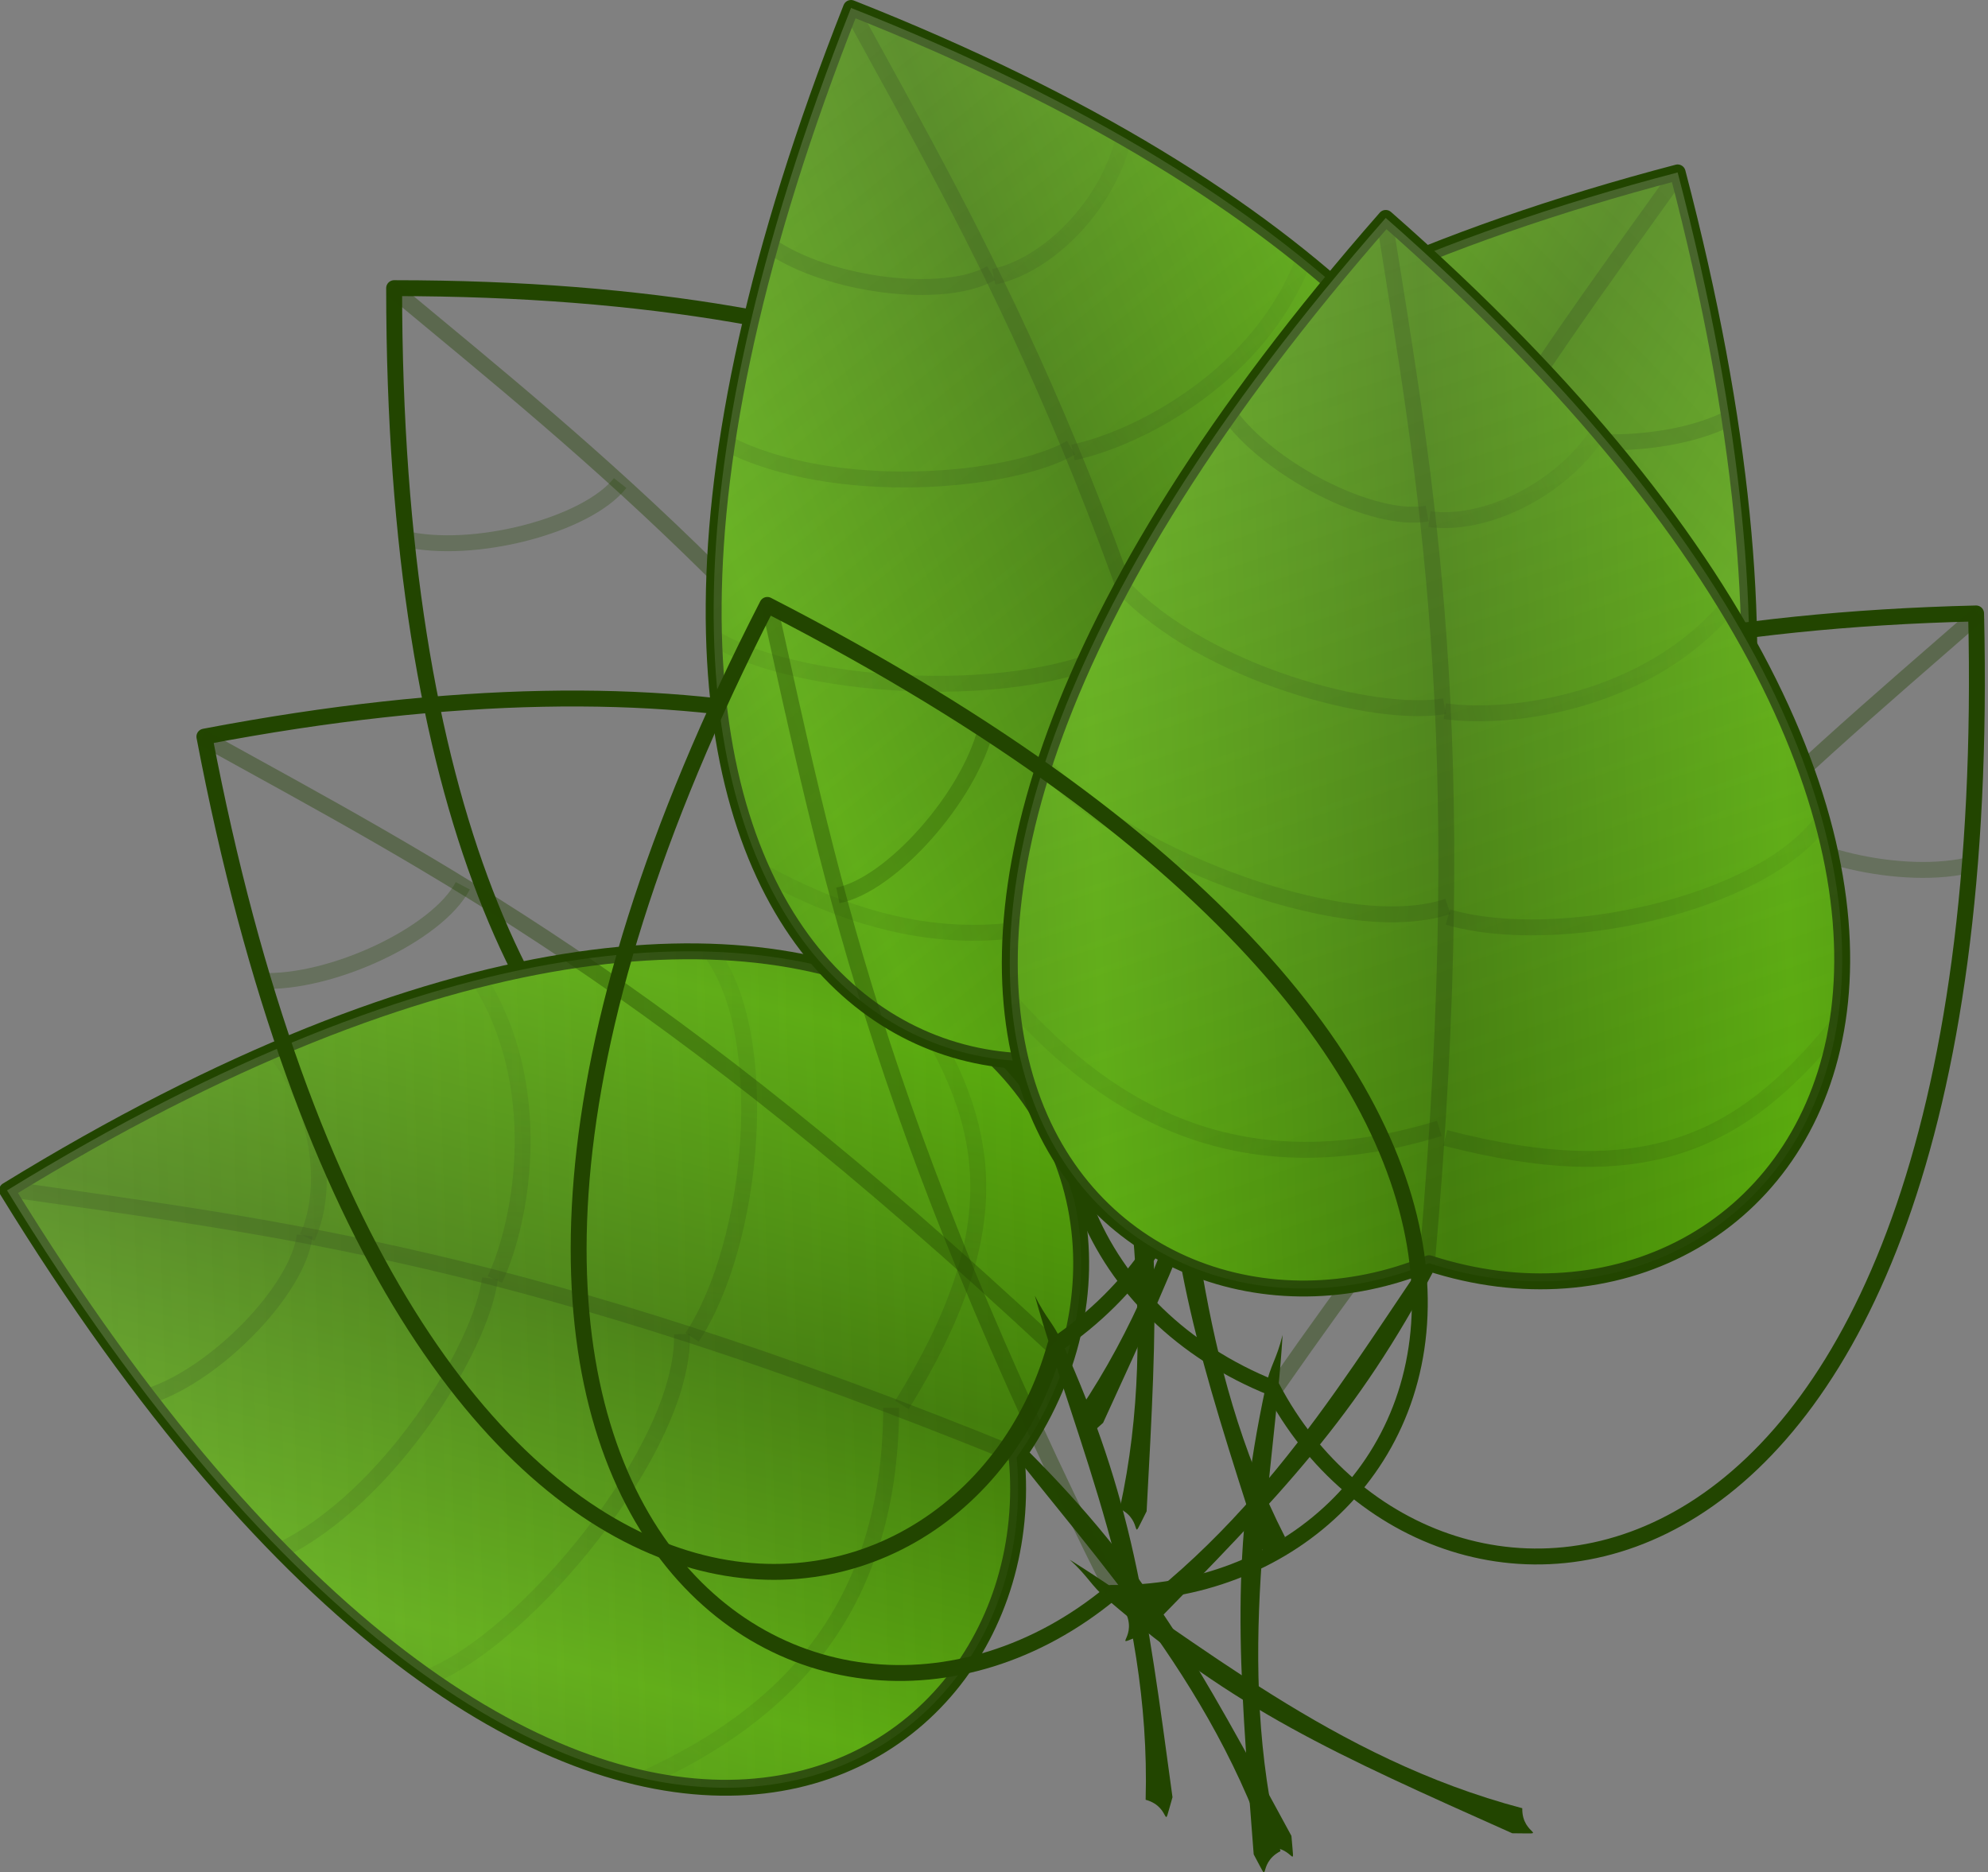 <svg xmlns="http://www.w3.org/2000/svg" xmlns:xlink="http://www.w3.org/1999/xlink" viewBox="0 0 418.66 394.28" version="1.0"><rect x="0" y="0" width="418.66" height="394.28" fill="#808080" stroke="none"/><defs><linearGradient id="f" y2="422.04" xlink:href="#b" gradientUnits="userSpaceOnUse" x2="1483.7" y1="250.61" x1="1798.5"/><linearGradient id="l" y2="324.4" xlink:href="#a" gradientUnits="userSpaceOnUse" x2="2153.8" y1="-55.598" x1="1490.3"/><linearGradient id="j" y2="62.191" xlink:href="#b" gradientUnits="userSpaceOnUse" x2="2122.7" y1="346.47" x1="1916.9"/><linearGradient id="i" y2="-15.856" xlink:href="#b" gradientUnits="userSpaceOnUse" x2="2005.3" y1="241.03" x1="1826.6"/><linearGradient id="h" y2="-68.031" xlink:href="#b" gradientUnits="userSpaceOnUse" x2="1857.3" y1="145.07" x1="1722.7"/><linearGradient id="g" y2="551.18" xlink:href="#b" gradientUnits="userSpaceOnUse" x2="1551.6" y1="365.47" x1="1924.2"/><linearGradient id="k" y2="-88.688" xlink:href="#b" gradientUnits="userSpaceOnUse" x2="1690.8" y1="60.628" x1="1635.8"/><linearGradient id="e" y2="350.92" xlink:href="#b" gradientUnits="userSpaceOnUse" x2="1199" y1="153.77" x1="1730.5"/><linearGradient id="d" y2="170.12" xlink:href="#c" spreadMethod="reflect" gradientUnits="userSpaceOnUse" x2="1748.1" y1="318.69" x1="1590.3"/><linearGradient id="a"><stop offset="0" stop-color="#fff"/><stop offset="1" stop-color="#eeeeec" stop-opacity="0"/></linearGradient><linearGradient id="b"><stop offset="0" stop-color="#224500"/><stop offset="1" stop-color="#224500" stop-opacity="0"/></linearGradient><linearGradient id="c"><stop offset="0" stop-color="#54a706"/><stop offset="1" stop-color="#3d7a04"/></linearGradient></defs><path d="M245.997 217.788c-.054 5.467-1.044 6.706-.946 11.433.763 35.892 7.532 56.823 20.228 96.398 5.642 6.343.788 1.948 5.336-1.95-18.81-36.764-19.242-74.956-24.618-105.88z" fill="#224500"/><path d="M1495.3-68.562c643.5 0 678.1 379.6 453.8 475.97-96.1 194.46-453.8 184.52-453.8-475.97z" stroke-linejoin="round" stroke="#224500" stroke-linecap="round" stroke-width="10" fill="url(#d)" transform="matrix(-.324 .085 .085 .324 843.607 -68.579)"/><path d="M353.743 36.163c-32.952 46.117-65.337 88.324-106.494 192.6" opacity=".387" stroke="#224500" stroke-width="3.347" fill="none"/><path d="M1725.5 137.77c-27.6 34.48-126.6 84.28-202.1 77.01" opacity=".276" stroke="url(#e)" stroke-width="10" fill="none" transform="matrix(-.324 .085 .085 .324 843.607 -68.579)"/><path d="M1810.1 230.96c-35.7 61.89-185.1 112.37-249.5 100.39" opacity=".276" stroke="url(#f)" stroke-width="10" fill="none" transform="matrix(-.324 .085 .085 .324 843.607 -68.579)"/><path d="M1898.1 339.44c-68 109.72-160.3 129.33-254.7 117.68" opacity=".276" stroke="url(#g)" stroke-width="10" fill="none" transform="matrix(-.324 .085 .085 .324 843.607 -68.579)"/><path d="M317.6 88.05c9.137 6.874 33.852 6.79 47.024-.237" opacity=".276" stroke="#224500" stroke-width="3.347" fill="none"/><path d="M1727.7 140.07c36.8-24.4 91-88.943 90.4-164.78" opacity=".276" stroke="url(#h)" stroke-width="10" fill="none" transform="matrix(-.324 .085 .085 .324 843.607 -68.579)"/><path d="M1814.5 236.03c64.7-30.19 143.2-135.76 136.9-200.92" opacity=".276" stroke="url(#i)" stroke-width="10" fill="none" transform="matrix(-.324 .085 .085 .324 843.607 -68.579)"/><path d="M1904.8 341.47c115.3-58.1 141.7-119.24 138.4-214.28" opacity=".276" stroke="url(#j)" stroke-width="10" fill="none" transform="matrix(-.324 .085 .085 .324 843.607 -68.579)"/><path d="M1640.8 55.628c28.6-18.697 50.3-67.3 43.9-111.49" opacity=".276" stroke="url(#k)" stroke-width="10" fill="none" transform="matrix(-.324 .085 .085 .324 843.607 -68.579)"/><path d="M1495.3-68.562c643.5 0 678.1 379.6 453.8 475.97-96.1 194.46-453.8 184.52-453.8-475.97z" opacity=".178" fill="url(#l)" transform="matrix(-.324 .085 .085 .324 843.607 -68.579)"/><g><path d="M232.77 209.057c1.44 5.274 2.711 6.22 3.815 10.819 8.367 34.91 7.129 56.874 4.886 98.374-3.848 7.566-.267 2.085-5.655-.532 8.868-40.332-.402-77.385-3.046-108.661z" fill="#224500"/><path d="M1495.3-68.562c643.5 0 678.1 379.6 453.8 475.97-96.1 194.46-453.8 184.52-453.8-475.97z" stroke-linejoin="round" stroke="#224500" stroke-linecap="round" stroke-width="10" fill="url(#d)" transform="translate(-417.923 83.65) scale(.335)"/><path d="M82.48 60.706c43.57 36.249 85.603 68.86 151.863 159.283" opacity=".387" stroke="#224500" stroke-width="3.346" fill="none"/><path d="M1725.5 137.77c-27.6 34.48-126.6 84.28-202.1 77.01" opacity=".276" stroke="url(#e)" stroke-width="10" fill="none" transform="translate(-417.923 83.65) scale(.335)"/><path d="M1810.1 230.96c-35.7 61.89-185.1 112.37-249.5 100.39" opacity=".276" stroke="url(#f)" stroke-width="10" fill="none" transform="translate(-417.923 83.65) scale(.335)"/><path d="M1898.1 339.44c-68 109.72-160.3 129.33-254.7 117.68" opacity=".276" stroke="url(#g)" stroke-width="10" fill="none" transform="translate(-417.923 83.65) scale(.335)"/><path d="M130.602 101.727c-7.095 8.967-31.022 15.154-45.546 11.699" opacity=".276" stroke="#224500" stroke-width="3.346" fill="none"/><path d="M1727.7 140.07c36.8-24.4 91-88.943 90.4-164.78" opacity=".276" stroke="url(#h)" stroke-width="10" fill="none" transform="translate(-417.923 83.65) scale(.335)"/><path d="M1814.5 236.03c64.7-30.19 143.2-135.76 136.9-200.92" opacity=".276" stroke="url(#i)" stroke-width="10" fill="none" transform="translate(-417.923 83.65) scale(.335)"/><path d="M1904.8 341.47c115.3-58.1 141.7-119.24 138.4-214.28" opacity=".276" stroke="url(#j)" stroke-width="10" fill="none" transform="translate(-417.923 83.65) scale(.335)"/><path d="M1640.8 55.628c28.6-18.697 50.3-67.3 43.9-111.49" opacity=".276" stroke="url(#k)" stroke-width="10" fill="none" transform="translate(-417.923 83.65) scale(.335)"/><path d="M1495.3-68.562c643.5 0 678.1 379.6 453.8 475.97-96.1 194.46-453.8 184.52-453.8-475.97z" opacity=".178" fill="url(#l)" transform="translate(-417.923 83.65) scale(.335)"/></g><g><path d="M207.39 298.12c3.987 3.74 5.566 3.882 8.914 7.222 25.404 25.366 35.846 44.728 55.66 81.262.681 8.462.863 1.917-5.098 2.507-13.557-39.007-40.85-65.725-59.476-90.99z" fill="#224500"/><path d="M1495.3-68.562c643.5 0 678.1 379.6 453.8 475.97-96.1 194.46-453.8 184.52-453.8-475.97z" stroke-linejoin="round" stroke="#224500" stroke-linecap="round" stroke-width="10" fill="url(#d)" transform="matrix(.285 -.175 .175 .285 -412.683 531.887)"/><path d="M1.676 250.39c56.1 8.079 108.986 13.863 212.777 56.222" opacity=".387" stroke="#224500" stroke-width="3.346" fill="none"/><path d="M1725.5 137.77c-27.6 34.48-126.6 84.28-202.1 77.01" opacity=".276" stroke="url(#e)" stroke-width="10" fill="none" transform="matrix(.285 -.175 .175 .285 -412.683 531.887)"/><path d="M1810.1 230.96c-35.7 61.89-185.1 112.37-249.5 100.39" opacity=".276" stroke="url(#f)" stroke-width="10" fill="none" transform="matrix(.285 -.175 .175 .285 -412.683 531.887)"/><path d="M1898.1 339.44c-68 109.72-160.3 129.33-254.7 117.68" opacity=".276" stroke="url(#g)" stroke-width="10" fill="none" transform="matrix(.285 -.175 .175 .285 -412.683 531.887)"/><path d="M64.153 260.152c-1.351 11.354-18.5 29.151-32.684 33.81" opacity=".276" stroke="#224500" stroke-width="3.346" fill="none"/><path d="M1727.7 140.07c36.8-24.4 91-88.943 90.4-164.78" opacity=".276" stroke="url(#h)" stroke-width="10" fill="none" transform="matrix(.285 -.175 .175 .285 -412.683 531.887)"/><path d="M1814.5 236.03c64.7-30.19 143.2-135.76 136.9-200.92" opacity=".276" stroke="url(#i)" stroke-width="10" fill="none" transform="matrix(.285 -.175 .175 .285 -412.683 531.887)"/><path d="M1904.8 341.47c115.3-58.1 141.7-119.24 138.4-214.28" opacity=".276" stroke="url(#j)" stroke-width="10" fill="none" transform="matrix(.285 -.175 .175 .285 -412.683 531.887)"/><path d="M1640.8 55.628c28.6-18.697 50.3-67.3 43.9-111.49" opacity=".276" stroke="url(#k)" stroke-width="10" fill="none" transform="matrix(.285 -.175 .175 .285 -412.683 531.887)"/><path d="M1495.3-68.562c643.5 0 678.1 379.6 453.8 475.97-96.1 194.46-453.8 184.52-453.8-475.97z" opacity=".178" fill="url(#l)" transform="matrix(.285 -.175 .175 .285 -412.683 531.887)"/></g><g><path d="M217.925 272.83c2.4 4.911 3.827 5.603 5.773 9.913 14.756 32.726 17.653 54.533 23.222 95.719-2.363 8.153.128 2.098-5.655.536 1.158-41.28-14.886-75.94-23.34-106.168z" fill="#224500"/><path d="M1495.3-68.562c643.5 0 678.1 379.6 453.8 475.97-96.1 194.46-453.8 184.52-453.8-475.97z" stroke-linejoin="round" stroke="#224500" stroke-linecap="round" stroke-width="10" fill="url(#d)" transform="rotate(-10.793 1214.584 2489.606) scale(.335)"/><path d="M42.51 155.248c49.59 27.449 96.985 51.612 179.007 128.026" opacity=".387" stroke="#224500" stroke-width="3.346" fill="none"/><path d="M1725.5 137.77c-27.6 34.48-126.6 84.28-202.1 77.01" opacity=".276" stroke="url(#e)" stroke-width="10" fill="none" transform="rotate(-10.793 1214.584 2489.606) scale(.335)"/><path d="M1810.1 230.96c-35.7 61.89-185.1 112.37-249.5 100.39" opacity=".276" stroke="url(#f)" stroke-width="10" fill="none" transform="rotate(-10.793 1214.584 2489.606) scale(.335)"/><path d="M1898.1 339.44c-68 109.72-160.3 129.33-254.7 117.68" opacity=".276" stroke="url(#g)" stroke-width="10" fill="none" transform="rotate(-10.793 1214.584 2489.606) scale(.335)"/><path d="M97.464 186.532c-5.29 10.137-27.636 20.695-42.55 20.021" opacity=".276" stroke="#224500" stroke-width="3.346" fill="none"/><path d="M1727.7 140.07c36.8-24.4 91-88.943 90.4-164.78" opacity=".276" stroke="url(#h)" stroke-width="10" fill="none" transform="rotate(-10.793 1214.584 2489.606) scale(.335)"/><path d="M1814.5 236.03c64.7-30.19 143.2-135.76 136.9-200.92" opacity=".276" stroke="url(#i)" stroke-width="10" fill="none" transform="rotate(-10.793 1214.584 2489.606) scale(.335)"/><path d="M1904.8 341.47c115.3-58.1 141.7-119.24 138.4-214.28" opacity=".276" stroke="url(#j)" stroke-width="10" fill="none" transform="rotate(-10.793 1214.584 2489.606) scale(.335)"/><path d="M1640.8 55.628c28.6-18.697 50.3-67.3 43.9-111.49" opacity=".276" stroke="url(#k)" stroke-width="10" fill="none" transform="rotate(-10.793 1214.584 2489.606) scale(.335)"/><path d="M1495.3-68.562c643.5 0 678.1 379.6 453.8 475.97-96.1 194.46-453.8 184.52-453.8-475.97z" opacity=".178" fill="url(#l)" transform="rotate(-10.793 1214.584 2489.606) scale(.335)"/></g><g><path d="M264.324 194.864c-.599 5.434.236 6.782-.426 11.464-5.042 35.544-14.262 55.517-31.592 93.293-6.359 5.624-1.015 1.84-5.065-2.573 23.064-34.255 28.053-72.123 37.083-102.184z" fill="#224500"/><path d="M1495.3-68.562c643.5 0 678.1 379.6 453.8 475.97-96.1 194.46-453.8 184.52-453.8-475.97z" stroke-linejoin="round" stroke="#224500" stroke-linecap="round" stroke-width="10" fill="url(#d)" transform="scale(.335) rotate(21.551 821.875 -2554.718)"/><path d="M179.032 1.674c27.21 49.72 54.325 95.493 82.74 203.936" opacity=".387" stroke="#224500" stroke-width="3.347" fill="none"/><path d="M1725.5 137.77c-27.6 34.48-126.6 84.28-202.1 77.01" opacity=".276" stroke="url(#e)" stroke-width="10" fill="none" transform="scale(.335) rotate(21.551 821.875 -2554.718)"/><path d="M1810.1 230.96c-35.7 61.89-185.1 112.37-249.5 100.39" opacity=".276" stroke="url(#f)" stroke-width="10" fill="none" transform="scale(.335) rotate(21.551 821.875 -2554.718)"/><path d="M1898.1 339.44c-68 109.72-160.3 129.33-254.7 117.68" opacity=".276" stroke="url(#g)" stroke-width="10" fill="none" transform="scale(.335) rotate(21.551 821.875 -2554.718)"/><path d="M208.723 57.505c-9.893 5.734-34.42 2.7-46.66-5.85" opacity=".276" stroke="#224500" stroke-width="3.347" fill="none"/><path d="M1727.7 140.07c36.8-24.4 91-88.943 90.4-164.78" opacity=".276" stroke="url(#h)" stroke-width="10" fill="none" transform="scale(.335) rotate(21.551 821.875 -2554.718)"/><path d="M1814.5 236.03c64.7-30.19 143.2-135.76 136.9-200.92" opacity=".276" stroke="url(#i)" stroke-width="10" fill="none" transform="scale(.335) rotate(21.551 821.875 -2554.718)"/><path d="M1904.8 341.47c115.3-58.1 141.7-119.24 138.4-214.28" opacity=".276" stroke="url(#j)" stroke-width="10" fill="none" transform="scale(.335) rotate(21.551 821.875 -2554.718)"/><path d="M1640.8 55.628c28.6-18.697 50.3-67.3 43.9-111.49" opacity=".276" stroke="url(#k)" stroke-width="10" fill="none" transform="scale(.335) rotate(21.551 821.875 -2554.718)"/><path d="M1495.3-68.562c643.5 0 678.1 379.6 453.8 475.97-96.1 194.46-453.8 184.52-453.8-475.97z" opacity=".178" fill="url(#l)" transform="scale(.335) rotate(21.551 821.875 -2554.718)"/></g><g><path d="M270.107 281.117c-1.313 5.307-2.561 6.284-3.556 10.907-7.529 35.101-5.766 57.029-2.532 98.464 4.028 7.473.317 2.078 5.641-.667-9.83-40.11-1.449-77.373.447-108.704z" fill="#224500"/><path d="M1495.3-68.562c643.5 0 678.1 379.6 453.8 475.97-96.1 194.46-453.8 184.52-453.8-475.97z" stroke-linejoin="round" stroke="#224500" stroke-linecap="round" stroke-width="10" fill="url(#d)" transform="matrix(-.335 .008 .008 .335 917.627 140.187)"/><path d="M416.81 129.212c-42.692 37.282-83.933 70.89-148.014 162.872" opacity=".387" stroke="#224500" stroke-width="3.347" fill="none"/><path d="M1725.5 137.77c-27.6 34.48-126.6 84.28-202.1 77.01" opacity=".276" stroke="url(#e)" stroke-width="10" fill="none" transform="matrix(-.335 .008 .008 .335 917.627 140.187)"/><path d="M1810.1 230.96c-35.7 61.89-185.1 112.37-249.5 100.39" opacity=".276" stroke="url(#f)" stroke-width="10" fill="none" transform="matrix(-.335 .008 .008 .335 917.627 140.187)"/><path d="M1898.1 339.44c-68 109.72-160.3 129.33-254.7 117.68" opacity=".276" stroke="url(#g)" stroke-width="10" fill="none" transform="matrix(-.335 .008 .008 .335 917.627 140.187)"/><path d="M369.682 171.373c7.307 8.795 31.376 14.408 45.813 10.607" opacity=".276" stroke="#224500" stroke-width="3.347" fill="none"/><path d="M1727.7 140.07c36.8-24.4 91-88.943 90.4-164.78" opacity=".276" stroke="url(#h)" stroke-width="10" fill="none" transform="matrix(-.335 .008 .008 .335 917.627 140.187)"/><path d="M1814.5 236.03c64.7-30.19 143.2-135.76 136.9-200.92" opacity=".276" stroke="url(#i)" stroke-width="10" fill="none" transform="matrix(-.335 .008 .008 .335 917.627 140.187)"/><path d="M1904.8 341.47c115.3-58.1 141.7-119.24 138.4-214.28" opacity=".276" stroke="url(#j)" stroke-width="10" fill="none" transform="matrix(-.335 .008 .008 .335 917.627 140.187)"/><path d="M1640.8 55.628c28.6-18.697 50.3-67.3 43.9-111.49" opacity=".276" stroke="url(#k)" stroke-width="10" fill="none" transform="matrix(-.335 .008 .008 .335 917.627 140.187)"/><path d="M1495.3-68.562c643.5 0 678.1 379.6 453.8 475.97-96.1 194.46-453.8 184.52-453.8-475.97z" opacity=".178" fill="url(#l)" transform="matrix(-.335 .008 .008 .335 917.627 140.187)"/></g><g><path d="M306.576 256.21c-2.397 4.913-2.066 6.464-4.268 10.649-16.734 31.76-32.15 47.455-61.204 77.173-7.883 3.15-1.576 1.391-3.9-4.13 33.265-24.47 50.732-58.437 69.372-83.693z" fill="#224500"/><path d="M1495.3-68.562c643.5 0 678.1 379.6 453.8 475.97-96.1 194.46-453.8 184.52-453.8-475.97z" stroke-linejoin="round" stroke="#224500" stroke-linecap="round" stroke-width="10" fill="url(#d)" transform="rotate(41.261 304.925 -266.24) scale(.335)"/><path d="M291.432 45.572c8.848 55.985 18.938 108.22 9.116 219.893" opacity=".387" stroke="#224500" stroke-width="3.347" fill="none"/><path d="M1725.5 137.77c-27.6 34.48-126.6 84.28-202.1 77.01" opacity=".276" stroke="url(#e)" stroke-width="10" fill="none" transform="rotate(41.261 304.925 -266.24) scale(.335)"/><path d="M1810.1 230.96c-35.7 61.89-185.1 112.37-249.5 100.39" opacity=".276" stroke="url(#f)" stroke-width="10" fill="none" transform="rotate(41.261 304.925 -266.24) scale(.335)"/><path d="M1898.1 339.44c-68 109.72-160.3 129.33-254.7 117.68" opacity=".276" stroke="url(#g)" stroke-width="10" fill="none" transform="rotate(41.261 304.925 -266.24) scale(.335)"/><path d="M300.555 108.145c-11.247 2.062-33.315-9.066-41.954-21.242" opacity=".276" stroke="#224500" stroke-width="3.347" fill="none"/><path d="M1727.7 140.07c36.8-24.4 91-88.943 90.4-164.78" opacity=".276" stroke="url(#h)" stroke-width="10" fill="none" transform="rotate(41.261 304.925 -266.24) scale(.335)"/><path d="M1814.5 236.03c64.7-30.19 143.2-135.76 136.9-200.92" opacity=".276" stroke="url(#i)" stroke-width="10" fill="none" transform="rotate(41.261 304.925 -266.24) scale(.335)"/><path d="M1904.8 341.47c115.3-58.1 141.7-119.24 138.4-214.28" opacity=".276" stroke="url(#j)" stroke-width="10" fill="none" transform="rotate(41.261 304.925 -266.24) scale(.335)"/><path d="M1640.8 55.628c28.6-18.697 50.3-67.3 43.9-111.49" opacity=".276" stroke="url(#k)" stroke-width="10" fill="none" transform="rotate(41.261 304.925 -266.24) scale(.335)"/><path d="M1495.3-68.562c643.5 0 678.1 379.6 453.8 475.97-96.1 194.46-453.8 184.52-453.8-475.97z" opacity=".178" fill="url(#l)" transform="rotate(41.261 304.925 -266.24) scale(.335)"/></g><g><path d="M225.297 328.46c4.036 3.687 4.298 5.251 7.884 8.333 27.24 23.383 47.347 32.309 85.293 49.261 8.49.03 1.977.714 2.109-5.274-39.933-10.525-68.666-35.689-95.286-52.32z" fill="#224500"/><path d="M1495.3-68.562c643.5 0 678.1 379.6 453.8 475.97-96.1 194.46-453.8 184.52-453.8-475.97z" stroke-linejoin="round" stroke="#224500" stroke-linecap="round" stroke-width="10" fill="url(#d)" transform="matrix(-.153 .298 .298 .153 410.807 -307.723)"/><path d="M161.926 127.012c12.358 55.316 22.183 107.602 72.38 207.838" opacity=".387" stroke="#224500" stroke-width="3.346" fill="none"/><path d="M1725.5 137.77c-27.6 34.48-126.6 84.28-202.1 77.01" opacity=".276" stroke="url(#e)" stroke-width="10" fill="none" transform="matrix(-.153 .298 .298 .153 410.807 -307.723)"/><path d="M1810.1 230.96c-35.7 61.89-185.1 112.37-249.5 100.39" opacity=".276" stroke="url(#f)" stroke-width="10" fill="none" transform="matrix(-.153 .298 .298 .153 410.807 -307.723)"/><path d="M1898.1 339.44c-68 109.72-160.3 129.33-254.7 117.68" opacity=".276" stroke="url(#g)" stroke-width="10" fill="none" transform="matrix(-.153 .298 .298 .153 410.807 -307.723)"/><path d="M176.452 188.556c11.217-2.218 27.646-20.682 31.203-35.181" opacity=".276" stroke="#224500" stroke-width="3.346" fill="none"/><path d="M1727.7 140.07c36.8-24.4 91-88.943 90.4-164.78" opacity=".276" stroke="url(#h)" stroke-width="10" fill="none" transform="matrix(-.153 .298 .298 .153 410.807 -307.723)"/><path d="M1814.5 236.03c64.7-30.19 143.2-135.76 136.9-200.92" opacity=".276" stroke="url(#i)" stroke-width="10" fill="none" transform="matrix(-.153 .298 .298 .153 410.807 -307.723)"/><path d="M1904.8 341.47c115.3-58.1 141.7-119.24 138.4-214.28" opacity=".276" stroke="url(#j)" stroke-width="10" fill="none" transform="matrix(-.153 .298 .298 .153 410.807 -307.723)"/><path d="M1640.8 55.628c28.6-18.697 50.3-67.3 43.9-111.49" opacity=".276" stroke="url(#k)" stroke-width="10" fill="none" transform="matrix(-.153 .298 .298 .153 410.807 -307.723)"/><path d="M1495.3-68.562c643.5 0 678.1 379.6 453.8 475.97-96.1 194.46-453.8 184.52-453.8-475.97z" opacity=".178" fill="url(#l)" transform="matrix(-.153 .298 .298 .153 410.807 -307.723)"/></g></svg>